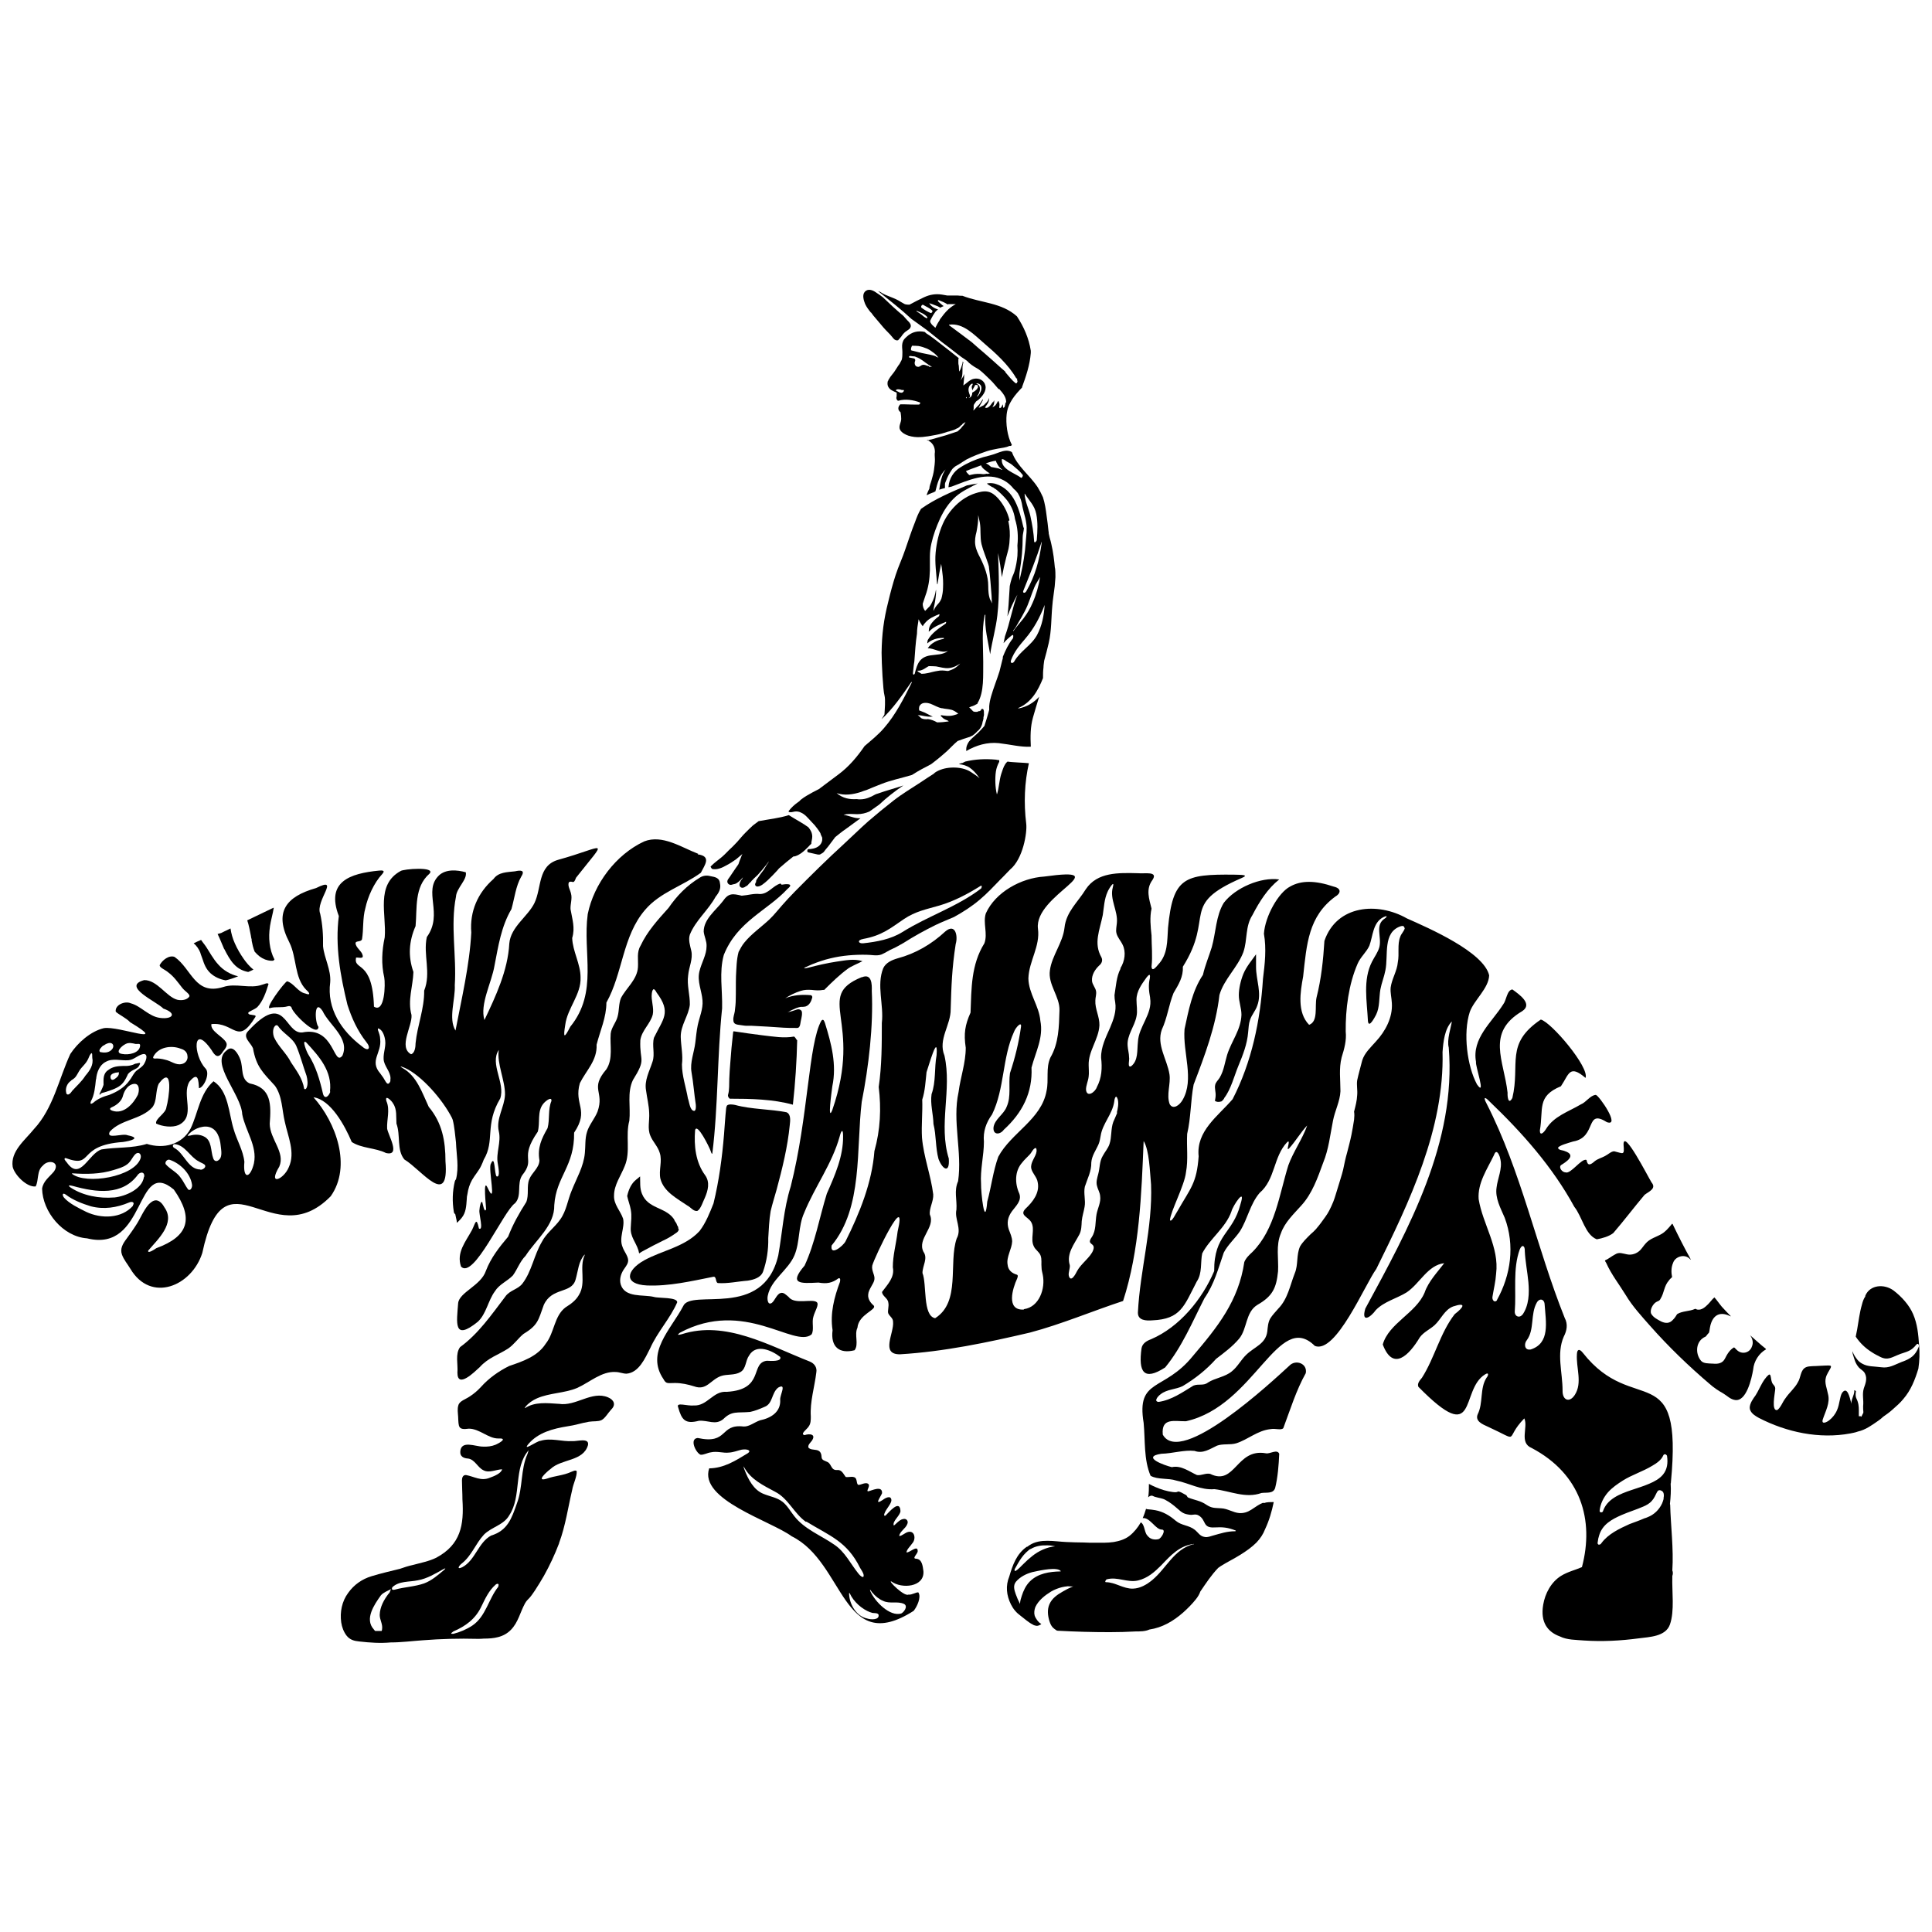 <?xml version="1.0" encoding="UTF-8"?> <svg xmlns="http://www.w3.org/2000/svg" id="Layer_1" version="1.1" viewBox="0 0 80.8 80.8"><g><g><path d="M73.84,56.4c-.22-.17-.44-.38-.65-.56.1.13.15.31.08.47-.09.28-.43.35-.63.15-.04-.03-.08-.09-.12-.11-.18.1-.29.29-.38.47-.1.2-.29.23-.5.21-.19-.01-.4,0-.5-.12-.26-.31-.22-.84.19-1.01.03-.02.09-.12.14-.16.02-.05.03-.14.04-.2.08-.49.37-.73.84-.5.03.01.04.02.03,0-.13-.13-.25-.26-.37-.39-.11-.13-.2-.27-.31-.39-.1.08-.17.19-.26.28-.12.12-.27.26-.45.23-.04,0-.06-.04-.1-.03-.23.11-.53.08-.75.22-.05.08-.09.15-.16.22-.15.18-.32.17-.5.09-.17-.09-.33-.17-.42-.32-.08-.14.06-.43.23-.51.07-.03.13-.05.16-.13.15-.24.14-.52.34-.75.03-.05.1-.11.14-.15-.04-.19-.04-.41.04-.59.08-.26.46-.39.68-.19.02.02.07.07.06.04-.26-.47-.5-.94-.73-1.42-.01-.02-.03-.07-.04-.07-.02,0-.04.04-.06.06-.11.13-.23.27-.38.36-.23.14-.5.19-.69.42-.08.09-.14.19-.22.27-.14.14-.35.21-.54.17-.18-.03-.33-.11-.5,0-.14.07-.28.19-.42.25-.03.01.04.09.05.12.21.47.54.89.81,1.33.28.47.66.88,1.02,1.29.77.87,1.61,1.68,2.49,2.43.17.15.36.28.56.39.17.1.3.25.5.28.48.08.7-.91.76-1.27.03-.35.24-.68.54-.85h0Z"></path><path d="M8.38,39.86c.03.08.06.17.09.25.07.22.15.42.33.59.19.17.41.26.64.3.18-.04.35-.1.52-.17-.31-.07-.61-.24-.83-.49-.11-.12-.2-.25-.29-.39-.06-.1-.12-.19-.18-.29-.07-.12-.17-.23-.25-.35-.1.04-.21.09-.31.14.12.1.22.24.29.42Z"></path><path d="M29.2,35.7h-.02c-.68-.26-1.48-.81-2.24-.51-1.18.55-2.1,1.77-2.36,3.04-.22,1.63.45,3.26-.73,4.71-.26.51-.3.47-.21-.08.09-.7.67-1.27.64-1.98,0-.57-.33-1.09-.35-1.65.13-.43,0-.79-.07-1.21-.01-.22.08-.44.02-.65-.03-.15-.15-.32-.09-.47.15-.1.19.13.3-.19,1.36-1.73,1.27-1.31-.75-.75-.86.25-.68,1.17-.99,1.81-.28.57-.99.99-1.05,1.69-.06,1.13-.57,2.21-1.04,3.2-.2-.66.3-1.56.42-2.27.16-.82.28-1.64.71-2.37.13-.46.18-.96.41-1.36.18-.28-.04-.27-.26-.22-.34.04-.69.03-.9.32-.66.58-1,1.36-.93,2.24-.07,1.36-.41,2.79-.66,4.1-.31-.5,0-1.31-.03-1.9.08-1.23-.19-2.49.05-3.7.02-.36.48-.71.41-1.02-.36-.1-.83-.14-1.12.13-.69.66.2,1.6-.51,2.58-.16.74.19,1.49-.11,2.24.01.76-.29,1.47-.36,2.2,0,.15-.03.42-.19.46-.54-.3.06-1.18.02-1.64-.17-.62.06-1.19.08-1.8-.23-.66-.19-1.28.09-1.92.07-.75-.06-1.63.58-2.19.29-.31-1.1-.2-1.21-.11-1.05.58-.58,1.82-.66,2.77-.12.56-.15,1.12-.02,1.68.05.26.03,1.51-.43,1.22-.06-1.99-.86-1.48-.75-2.05.1-.02.34.08.27-.12-.04-.16-.28-.3-.29-.48,0-.12.23-.04.27-.17.07-.42.02-.88.14-1.3.1-.47.36-1.06.71-1.43.14-.16-.02-.15-.14-.14-1.22.12-2.23.46-1.68,1.9-.16,1.25.06,2.48.36,3.71.18.56.42,1.09.79,1.56.21.25.09.42-.17.19-.87-.65-1.49-1.59-1.34-2.69.04-.53-.25-1-.3-1.51.01-.46-.02-.91-.12-1.36-.21-.54.87-1.59-.17-1.07-1.27.36-1.77,1.01-1.12,2.27.32.64.2,1.48.71,1.99.15.13.19.24-.04.15-.31-.06-.48-.43-.76-.51-.09,0-1.04,1.27-.68,1.11.21-.05.48,0,.68-.06.07-.02.13-.03.18.04.03.23,1.09,1.28,1.13.82-.16-.19-.19-1.21.17-.67.28.6,1.15,1.14.83,1.87-.38.48-.33-1.25-1.68-.97-.76.06-.68-1.78-2.27-.05-.24.25.12.48.21.71.14.78.41,1.01.92,1.57.31.44.29,1,.41,1.5.13.62.45,1.29.17,1.9-.21.52-.9.81-.4-.02.26-.6-.39-1.14-.4-1.79.06-.8.08-1.51-.84-1.69-.39-.18-.26-.66-.39-1-.08-.22-.31-.64-.57-.38-.72.53.61,1.83.65,2.67.13.69.64,1.33.49,2.05-.15.63-.47.7-.4-.06-.05-.48-.32-.91-.45-1.37-.21-.68-.21-1.59-.84-2-.58.51-.64,1.32-.96,1.98-.36.68-1.14.86-1.83.64-.61.19-1.27.13-1.89.23-.55.16-.89,1.36-1.46.54-.05-.06-.15-.16-.05-.18,1.22.45.43-.53,2.4-.67.29-.04.8-.16.2-.28-.21-.1-.92.19-.75-.15.46-.52,1.31-.5,1.78-1.02.21-.27.12-.68.27-.99.64-.85.42.65.32.98-.02.27-.48.48-.43.69.25.12.67.18.94.06.74-.36.11-1.24.45-1.81.37-.45.38-.06.4.27.19-.01.49-.61.27-.83-.51-.54-.55-1.93.26-.76.14.24.28.38.48.05.11-.13.19-.25.13-.37-.14-.26-.67-.47-.62-.77.97-.1,1.09.93,1.84-.3.04-.07-.05-.07-.11-.08-.06-.02-.17,0-.19-.08,0-.07.24-.13.38-.25.24-.25.37-.64.47-.97-.05-.07-.19.02-.26.03-.52.19-1.11-.08-1.64.1-1.18.36-1.31-.76-2.03-1.26-.23-.09-.52.14-.62.34-.02.11.21.18.36.31.23.17.39.4.57.63.12.16.34.27.31.37-.09.16-.35.18-.51.14-.45-.12-.84-.83-1.38-.82-.97.26.53.9.8,1.19.6.21.37.46-.14.39-.47-.06-.8-.5-1.22-.61-.24-.11-.67.06-.63.35.12.12.45.27.6.44,1.71,1.03-.48.14-1.1.25-.55.13-1.09.61-1.4,1.08-.48,1.04-.71,2.27-1.52,3.14-.37.46-.99.93-.89,1.58.08.34.59.86.96.82.14-.26.04-.66.3-.87.23-.28.74-.16.47.24-.19.23-.45.4-.5.72.02.97.87,2.01,1.88,2.08,2.51.62,2-3.41,3.63-2.04.84,1.2.63,1.95-.73,2.45-.13.09-.38.24-.34.1.39-.46,1.15-1.14.68-1.8-.07-.13-.19-.29-.35-.3-.13,0-.23.09-.31.17-.23.26-.35.6-.54.88-.12.19-.26.38-.39.56-.15.2-.28.41-.19.66.08.22.23.39.35.59.86,1.45,2.57.73,3.01-.66.95-4.45,2.92.13,5.37-2.37.89-1.26.22-3.09-.72-4.14.72.1,1.31,1.18,1.6,1.87.41.27.99.24,1.43.46.64.15.09-.75.05-1.02-.02-.38.13-.78-.03-1.15-.08-.3.22-.02.28.1.17.25.12.56.14.84.18.49,0,1.1.33,1.5.73.44,1.88,2.06,1.72.08,0-.86-.14-1.61-.7-2.28-.28-.6-.5-1.29-1.09-1.62-.21-.13.02-.04.11,0,.67.31,1.55,1.29,1.96,2.1,0,.02.01.04.02.05.08.31.1.64.14.96,0,0,0,0,0,.01.02.51.13,1.02,0,1.53-.02.02-.04.05-.05.09-.1.42-.11.85-.04,1.27,0,.04.03.08.06.1.02.09.04.18.06.28,0,.03,0,.05.01.08.07-.07.14-.13.2-.21.18-.22.19-.5.21-.77,0-.08.01-.15.03-.23.03-.21.09-.4.19-.58,0,0,0,0,0,0,.12-.21.29-.39.39-.61.04-.08.07-.16.1-.24.48-.8.03-1.45.69-2.56.22-.65-.45-1.45-.06-2.03-.09.56.27,1.29.26,1.87-.02.52-.38,1-.26,1.53.11.46-.13.91-.04,1.36.02.13.11.58-.05.53-.1-.09-.06-.95-.24-.53-.13.19.27,1.88-.14,1-.2-.43-.06.79-.06.9-.07.2-.14-.23-.16-.29-.05-.08-.11.16-.12.33-.03.15.19.88-.02.77-.11-.52-.15-.22-.29.06-.27.5-.66.94-.46,1.53.53.56,1.78-2.33,2.26-2.65.3-.32.06-.81.3-1.17.58-.72-.15-.66.65-1.82.11-.39-.04-.85.24-1.18.12-.14.36-.3.33-.1-.15.35-.06.75-.16,1.13-.25.44-.43.81-.34,1.35-.01.32-.32.51-.43.8-.11.28,0,.63-.12.94-.3.47-.56.93-.76,1.45-.37.44-.72.88-.93,1.43-.21.62-1.11.89-1.16,1.35-.06.81-.21,1.61.82.78.36-.33.43-.89.72-1.28.18-.29.52-.42.75-.66.19-.26.29-.58.53-.82.43-.67,1.22-1.27,1.2-2.12.08-1.2.85-1.62.83-3.03.65-.97-.02-1.16.24-2.07.27-.54.73-.95.7-1.61.15-.59.41-1.14.41-1.76.69-1.23.67-2.78,1.62-3.88.62-.73,1.58-1,2.33-1.55.16-.32.46-.69-.13-.77ZM6.4,44.22c.19-.43.76-.52,1.16-.36.15.04.27.14.28.3.03.16-.08.31-.24.34-.25.06-.44-.13-.69-.18-.14-.04-.3-.06-.44-.05-.02,0-.06,0-.06-.03h0ZM5.77,45.76v.02c-.2.4-.61.84-1.08.67-.09-.03-.13-.09-.02-.14.23-.1.43-.27.48-.51.06-.21.22-.45.46-.47.23-.02.22.29.16.44ZM5.25,43.66h.01c.12-.07.28-.03.41,0,.08.01.2-.04.19.07-.02.32-.49.4-.74.35-.35-.04-.03-.34.12-.41ZM4.32,43.73h.01s.09-.07.16-.09c.23-.09.33.12.17.27-.13.13-.31.12-.47.09-.1-.08.07-.22.13-.28ZM4.02,45.14c.02-.28.14-.6.4-.73.29-.17.64-.04.96-.07.24-.02.42-.25.65-.26.18.03.06.31,0,.41-.09.16-.29.23-.39.36-.08.1-.14.23-.22.33-.21.3-.52.48-.85.61-.25.07-.48.16-.67.33-.03.02-.09.06-.11.03-.01-.02,0-.06.01-.09.15-.26.18-.61.21-.9v-.02ZM2.97,45.19c.06-.04.13-.08.18-.14.06-.07.1-.16.15-.24.12-.21.28-.29.39-.53.03-.07.06-.15.1-.2.09-.12.06.11.07.17.06.29-.11.53-.29.74-.15.24-.37.43-.55.63-.05.08-.18.24-.25.1v-.02c-.05-.18.04-.4.2-.5ZM3.02,49.07c.58.04,1.17.04,1.74-.14.19-.06.39-.11.55-.23.16-.11.22-.3.35-.43.14-.13.27,0,.22.17-.25.78-2.29,1.12-2.87.65h0ZM5.56,50.41v.02c-.48.54-1.33.55-1.96.25-.3-.15-.7-.34-.92-.59-.09-.11-.07-.23.07-.13.3.23.69.38,1.05.49.54.14,1.08.06,1.6-.16.11-.05.25-.02.16.12ZM6.02,49.22c-.07.51-.77.81-1.23.86h-.02c-.61.05-1.29-.07-1.81-.41-.17-.12-.03-.1.09-.07.97.27,2.08.42,2.73-.49.14-.13.28-.07.25.11ZM7.88,49.75h-.01c-.12-.16-.2-.35-.31-.49-.16-.24-.45-.36-.63-.57-.05-.1.08-.23.18-.18.43.15.85.56.92,1.03.02.08-.04.26-.14.22ZM8.38,48.91c-.52,0-.67-.68-1.09-.9-.08-.04-.08-.14,0-.16h.02c.43.04.64.54,1,.72.07.05.18.08.25.14.09.1-.08.22-.18.21ZM9.09,48.55c-.08.03-.15-.03-.17-.1-.12-.31-.04-.77-.41-.93-.17-.08-.37-.08-.55-.03-.06.01-.11.02-.11,0h0c.17-.24.58-.43.88-.36.35.08.47.46.5.78.02.21.1.53-.14.64ZM12.82,45.5c-.03.06-.07.07-.1.03h0c-.07-.43-.32-.75-.55-1.1-.19-.38-.52-.65-.7-1.03-.07-.15-.08-.44.07-.52.03-.01.06,0,.09.03.2.31.6.48.76.83.17.4.28.84.43,1.25.04.16.07.36,0,.51ZM13.81,45.65v.02c-.07.2-.25.33-.31.04-.13-.56-.29-1.11-.6-1.6-.05-.06-.3-.66-.1-.52.55.59,1.1,1.21,1,2.06ZM16.33,45.19v.02c-.12.27-.21-.01-.3-.14-.04-.06-.09-.12-.13-.18-.46-.53.07-.85,0-1.43,0-.13-.05-.26-.09-.37-.01-.04-.01-.07,0-.08.19.04.28.33.3.51.04.28-.12.6-.05.88.07.27.33.5.26.8Z"></path><path d="M28.37,51.4s0-.07-.02-.11c0-.01-.02-.02-.03-.04,0-.01,0-.02-.01-.03,0,0-.02-.07-.05-.1-.02-.03-.06-.08-.05-.09-.02-.03-.03-.05-.05-.08-.36-.47-1.06-.4-1.31-1.02-.1-.24-.07-.48-.08-.73-.05.04-.11.09-.17.14-.2.16-.31.41-.37.68.04.19.12.39.15.57.05.28.01.47,0,.74-.03.39.21.61.32.96.01.04.02.08.03.13.07-.05.14-.09.2-.12.25-.14.51-.27.77-.4.22-.1.42-.22.61-.36.03-.02.06-.06.07-.09,0,0,.02-.03.01-.04Z"></path><path d="M10.52,39.32c.03.16.07.33.13.48.07.08.14.15.22.21.14.1.29.16.46.17.03,0,.06,0,.09,0,.02-.01.04-.03.06-.05-.22-.42-.26-.92-.19-1.38,0,0,0,0,0-.01.04-.26.12-.52.16-.78-.03.01-.06.03-.09.04-.34.16-.68.33-1.02.49.07.2.11.44.15.63.01.07.02.13.04.19Z"></path><path d="M9.38,39.69c.25.49.47.86,1,.96.07-.03.15-.06.22-.1-.17-.13-.32-.32-.41-.45-.14-.2-.27-.42-.37-.65-.09-.2-.15-.41-.18-.62-.08.04-.16.08-.25.12-.05.02-.09.05-.14.07-.05.01-.09.03-.14.04,0,0,0,0-.01,0,.11.22.2.47.27.62,0,0,0,0,0,0Z"></path><path d="M51.2,45.92c.28-.36.42-.93.59-1.34.19-.46.37-.91.41-1.41.02-.18.02-.35.08-.52.07-.21.23-.38.3-.59.2-.53-.05-1.07-.05-1.62,0-.18,0-.36,0-.53-.19.27-.4.51-.53.82-.11.27-.19.61-.19.89,0,.28.11.54.11.82-.02.63-.42,1.1-.6,1.68-.1.33-.13.64-.31.95-.06.1-.17.19-.19.31-.03.13.03.3.02.44,0,.08-.02.15-.03.22.07.05.16.06.28.02h0s.05-.05.07-.07c0,0,.04-.06.04-.06Z"></path><path d="M5.84,44.45s-.09.02-.14.03c-.05,0-.09.03-.14.05-.09.03-.19.05-.28.05-.2,0-.42,0-.6.08-.05.02-.1.05-.15.09-.09.05-.15.14-.18.25-.03.12-.02.25-.02.37-.04.13-.1.24-.16.36,0,.01-.02.03,0,.05,0,0,0,0,.01,0,0,0,.01,0,.02-.02.04-.06.12-.06.18-.08.08-.03.16-.05.24-.08.12-.04.24-.09.35-.16.19-.12.28-.3.37-.49,0-.02.02-.04.03-.05.02-.02.04-.04.06-.06.09-.07.19-.11.28-.16.08-.04.12-.12.15-.2,0-.01,0-.02-.02-.02ZM4.96,44.94s-.01.05-.04.08c-.04.04-.08.08-.13.11-.06.04-.13.05-.16-.03-.05-.15.08-.21.21-.24.04,0,.09-.01.13-.02,0,.04,0,.07,0,.1Z"></path><path d="M52.82,62.85c-.16.06-.29.16-.49.29-.16.1-.31.15-.5.14-.26-.02-.49-.19-.76-.2-.28-.02-.39,0-.62-.15-.24-.17-.49-.19-.76-.3-.04-.02-.05-.08-.08-.1-.5-.28-.22-.08-.56-.13-.25-.03-.5-.11-.73-.21-.09-.04-.18-.08-.27-.13,0,.19,0,.37-.03.56.06-.06.14-.09.21-.05.03.02.07.03.11.04.13.04.28.05.4.12.19.1.34.22.5.36.19.17.27.23.52.26.14.02.23-.05.37.03.33.19.15.53.66.5.35-.02.56,0,.89.13.01,0,0,.03-.02.03-.35,0-.6.09-.93.18-.11.03-.22.08-.34.06-.21-.03-.27-.18-.42-.3-.25-.2-.55-.17-.8-.38-.27-.23-.53-.38-.85-.44-.1-.02-.21-.03-.33-.04-.02,0-.04-.01-.06-.02-.04.13-.08.26-.14.39.16-.02.29.11.43.24.12.12.24.24.37.24.2,0-.03.38-.14.4-.17.04-.33,0-.43-.11-.04-.04-.08-.09-.1-.15-.05-.1-.08-.39-.21-.44-.12.21-.28.41-.47.56s-.43.22-.66.26c-.27.04-.54.03-.8.03-.15,0-.3,0-.45-.01-.24,0-.48-.01-.73-.02-.5-.02-1.09-.16-1.54.13-.03.02-.07.05-.1.07,0,0-.01,0-.02,0-.43.3-.59.77-.73,1.24-.16.39-.12.79.07,1.17.1.2.23.35.41.48.16.12.32.27.5.36.04.03.09.04.13.05.09.02.15-.02.22-.06.01,0,0-.02,0-.02-.11-.05-.24-.24-.27-.35-.03-.11-.01-.24.03-.35.13-.28.4-.49.66-.65.14-.08.29-.14.45-.18.08-.02.16-.03.25-.04.07,0,.18.02.25,0-.03,0-.05.02-.08.03-.13.05-.26.12-.38.19-.23.13-.45.28-.56.53-.1.23-.07.48,0,.71.04.12.08.22.18.3.02.02.05.04.08.06.02.02.05.04.09.04.72.04,1.44.06,2.17.06.36,0,.72-.01,1.09-.03.17,0,.4,0,.57-.08.54-.08,1-.35,1.41-.71.19-.17.37-.35.53-.55.08-.1.15-.21.19-.33.24-.35.46-.69.75-.99.03-.02.07-.05.1-.07.27-.17.56-.31.83-.48.24-.15.47-.31.67-.51.16-.17.28-.35.36-.56.17-.36.28-.74.36-1.13-.17,0-.3,0-.4.04ZM42.44,65.62c.09-.16.18-.33.29-.48.05-.07.11-.14.17-.2.03-.03.07-.06.1-.09.02-.02.08-.07.11-.07.22-.13.46-.16.71-.15.11,0,.21.02.31.04-.35.03-.7.2-.95.4-.13.1-.25.21-.37.33-.11.1-.21.23-.34.3,0,0-.02,0-.02,0-.01,0-.02-.02-.02-.03,0-.01,0-.03.01-.04ZM44.35,65.72s0,0,0,0c-.46.01-.94.08-1.28.42-.17.17-.27.39-.34.61-.03.09-.07.21-.07.33-.07-.13-.13-.27-.18-.41-.06-.17-.12-.36.01-.52.17-.2.42-.33.68-.4.19-.04.85-.2,1.11-.1.03.01.06.03.08.05,0,0,0,.01,0,.02ZM49.91,64.58c-.82.22-1.12,1-1.72,1.5-.23.19-.5.35-.81.36-.4.01-.74-.27-1.13-.27-.06,0,0-.11.04-.12.45-.12.85.15,1.3.05.41-.1.69-.35.98-.64.39-.41.76-.82,1.36-.89.01,0,0,.02,0,.02Z"></path><path d="M44.62,36.6s-.04.04-.06.06h.13l-.06-.06Z"></path><path d="M69.84,62.9c.03-.29.05-.57.03-.86,0,0,0,0,.01-.01,0,0,0-.02,0-.03.51-5.33-1.55-2.71-3.68-5.42-.15-.19-.24-.15-.25.05-.04.58.24,1.2-.09,1.71-.23.35-.52.21-.51-.18,0-.77-.26-1.55.05-2.26.13-.25.18-.52.04-.78-1.18-2.95-1.81-6.11-3.27-8.97-.13-.24-.1-.32.12-.09,1.37,1.31,2.64,2.74,3.55,4.41.33.41.45,1.17.94,1.36.23-.04.51-.12.69-.26.45-.52.87-1.08,1.31-1.6.18-.14.51-.26.29-.52-.15-.24-1.18-2.27-1.17-1.58.04.47,0,.37-.39.28-.13,0-.25.13-.39.2-.15.08-.29.11-.42.21-.17.15-.3.23-.35-.05-.21-.08-.66.61-.88.52-.13,0-.29-.19-.19-.3.21-.13.68-.42.16-.59-.08-.04-.25-.03-.28-.13.01-.1.47-.22.63-.27,1.01-.17.49-1.39,1.41-.81.59.21-.32-1.11-.46-1.14-.24.02-.4.31-.63.4-.52.31-1.13.49-1.46,1.04-.08.13-.25.3-.25.05.16-.9-.14-1.43.88-1.85.34-.5.35-.93,1.03-.35.17-.44-1.43-2.33-1.87-2.44-1.51,1.02-.85,1.85-1.19,3.28-.17.31-.21-.06-.2-.22-.15-1.36-.91-2.51.61-3.41.46-.3-.12-.7-.41-.91-.23.03-.25.46-.38.62-.48.76-1.32,1.42-1.14,2.41-.04.15.44,1.51.04.94-.41-.76-.59-2.14-.3-3.03.18-.5.79-.98.81-1.53-.23-.98-2.54-1.98-3.44-2.38-1.23-.7-2.94-.56-3.45.94-.05.8-.13,1.58-.33,2.37-.08.37.08,1-.31,1.14-.51-.52-.37-1.37-.25-2.02.15-1.37.22-2.51,1.34-3.34.22-.12.29-.34-.06-.42-.77-.26-1.36-.27-1.83,0-.48.25-1.04,1.23-1.09,1.97.11.63.04,1.25-.04,1.89-.11,1.74-.47,3.48-1.27,5.03-.61.71-1.53,1.33-1.42,2.39-.08,1.13-.34,1.33-.88,2.28-.06.08-.25.5-.32.39.02-.36.61-1.45.67-2,.1-.53.02-1.08.05-1.61.16-.68.14-1.38.27-2.06.47-1.23.93-2.44,1.08-3.75.19-.66.76-1.15,1-1.79.18-.53.07-1.07.38-1.55.3-.58.64-1.11,1.12-1.49-.77-.11-1.84.35-2.32.98-.33.54-.33,1.25-.5,1.85-.12.39-.28.76-.37,1.16-.45.67-.6,1.48-.77,2.27-.08.99.42,2.1-.08,2.96-.13.23-.4.42-.54.18-.15-.4.05-.84-.01-1.25-.1-.63-.55-1.23-.32-1.87.23-.49.29-1.03.49-1.53.22-.37.41-.68.39-1.1,1.34-2.13-.15-2.58,2.46-3.71.33-.14,0-.13-.33-.14-2.06-.02-2.55.11-2.75,2.22-.04.56,0,1.11-.42,1.55-.06.07-.26.33-.27.07.05-.44,0-.88,0-1.3-.04-.37-.08-.76,0-1.12-.1-.41-.25-.81.04-1.2.25-.38-.34-.25-.6-.28-.83-.02-1.71-.05-2.19.67-.33.54-.82.94-.89,1.61-.07.63-.53,1.17-.61,1.78-.09.6.42,1.1.4,1.68-.02.68-.03,1.37-.38,1.97-.2.44-.06.93-.16,1.39-.21,1.2-1.48,1.75-2.02,2.76-.22.61-.29,1.26-.46,1.87-.1,1.19-.27-.41-.26-.74-.04-.59.12-1.18.12-1.76-.04-.42.09-.8.34-1.14.53-1.08.42-2.37.92-3.46.06-.17.33-.47.29-.2-.09.65-.25,1.3-.46,1.93-.07.48.06.97-.14,1.41-.12.32-.51.52-.55.87-.02.33.29.29.43.09.78-.71,1.21-1.56,1.16-2.6.17-.65.51-1.26.37-1.96-.05-.62-.49-1.14-.5-1.77.02-.72.5-1.34.4-2.08-.18-1.41,3.38-2.61.26-2.18-.96.06-2.04.65-2.44,1.54-.13.4.09.84-.06,1.25-.56.9-.54,1.89-.58,2.9-.23.52-.29.87-.2,1.47,0,.63-.22,1.23-.3,1.85-.27,1.23.16,2.5-.02,3.73-.18.41-.04.76-.07,1.19-.09.4.24.79.01,1.21-.35,1.03.18,2.65-.9,3.33-.53-.1-.34-1.42-.53-1.89,0-.31.24-.61.04-.89-.27-.55.51-1.01.27-1.55-.04-.26.16-.56.14-.85-.1-.8-.4-1.56-.47-2.37-.03-.53.03-1.06.01-1.59.12-.36.14-.79.18-1.15.08-.22.49-1.69.42-.71-.1.54-.02,1.1-.21,1.63-.06.41.07.83.08,1.25.12.48.08.98.21,1.46.16.43.48.64.43-.02-.44-1.42.14-2.87-.18-4.3-.28-.69.27-1.27.26-1.95.03-.97.05-1.69.21-2.72.1-.33-.01-.89-.44-.52-.57.53-1.24.92-1.99,1.12-.24.07-.49.18-.6.41-.29.71.03,1.54-.06,2.29,0,.89,0,1.79-.13,2.68.11.9.07,1.79-.18,2.68-.1,1.32-.62,2.6-1.21,3.78-.11.2-.65.63-.58.17,1.32-1.59,1.02-4.03,1.26-6.01.29-1.47.49-3.17.42-4.64.01-.27,0-.74-.41-.57h-.02c-1.99.82.08,1.8-1.22,5.55-.21.54-.03-.77,0-.99.19-.91-.04-1.78-.31-2.65-.04-.1-.07-.18-.15-.09-.54.96-.54,4.01-1.28,6.93-.3.95-.35,1.93-.52,2.88-.63,2.72-3.66,1.36-3.98,2.13-.51.97-1.58,1.94-.82,3.05.11.21.18.16.48.16.28,0,.54.06.8.14.52.19.68-.27,1.12-.43.26-.09.57-.02.82-.17.24-.14.2-.47.36-.69.3-.52.97-.2,1.3.06.08.2-.39.17-.56.16-.71.09-.08,1.21-1.68,1.3-.56-.05-.81.6-1.37.57-.28.03-.75-.15-.66.07.15.53.29.72.87.57.39-.03.69.2,1.02-.07.36-.36.59-.25,1.12-.3.2-.04.42-.13.6-.21.36-.13.29-.59.58-.81.37-.2.06.32.08.51.03.52-.4.77-.84.86-.24.08-.45.27-.69.26-1.02-.12-.62.76-1.92.48-.36.03-.08.62.12.7.14.01.28-.08.43-.1.27-.06.51.04.76.01.18-.01.35-.08.52-.12.21-.04.45.02.26.15-.51.31-.99.62-1.61.63-.44,1.31,2.59,2.2,3.45,2.84,2.23,1.1,2.11,5.03,5.1,3.12.14-.17.33-.57.2-.77-.07-.03-.27.11-.42.09-.18.09-.88-.61-.71-.55.43.32,1.39.24,1.34-.43-.03-.23-.06-.49-.29-.52-.23,0,.07-.21.05-.33,0-.27-.37.11-.47.06.02-.13.16-.25.24-.37.17-.18.11-.55-.17-.48-.13.03-.26.17-.37.17,0-.17.27-.32.33-.49.07-.13-.03-.26-.17-.22-.16.02-.34.26-.39.27-.07-.18.26-.4.28-.6-.02-.53-.5.07-.62.18-.06.04-.08-.02-.05-.08.06-.19.3-.41.29-.57-.02-.21-.26-.08-.36,0-.38.25-.1-.11-.03-.28.02-.35-.45-.1-.58-.08-.1,0,.08-.2.02-.29-.1-.13-.35.04-.43.02-.07-.02-.06-.17-.09-.23-.06-.18-.32-.07-.44-.1-.09-.11-.16-.31-.35-.29-.27.02-.23-.23-.4-.33-.11-.06-.26-.07-.26-.22-.02-.43-.4-.21-.55-.39-.03-.11.08-.2.14-.28.2-.29-.1-.31-.3-.24-.21-.04.11-.25.17-.36.09-.12.09-.27.09-.42-.04-.62.16-1.24.23-1.84.04-.21-.08-.38-.28-.46-1.71-.67-3.51-1.73-5.35-1.14-.15.04-.21.04-.08-.06,2.7-1.45,4.79.66,5.51.07.12-.19,0-.52.08-.75.06-.23.25-.5.14-.6-.19-.16-.93.12-1.18-.22-.1-.08-.21-.21-.34-.16-.15.04-.24.32-.36.41-.18.12-.2-.18-.17-.3.13-.67.86-1.07,1.12-1.7.23-.56.15-1.21.4-1.76.44-1.09,1.17-2.05,1.49-3.21.06-.24.14-.34.14,0,.01.84-.34,1.63-.68,2.4-.31,1-.49,2.06-.93,3.01-.67.78-.19.75.58.71.35.06.57.02.84-.18.09-.02.07.08.06.15-.24.64-.42,1.32-.31,2.02-.09.71.29,1,.92.84.19-.25-.02-.65.12-.94.05-.57.83-.75.68-.93-.13-.11-.25-.27-.23-.46.01-.22.24-.45.26-.63.03-.18-.13-.36-.09-.58.09-.35,1.49-3.26,1.06-1.42-.06.51-.2.99-.2,1.49.09.42-.23.73-.45,1.03,0,.17.24.26.26.44.04.16-.04.36,0,.46.06.13.2.19.2.35.05.47-.54,1.37.29,1.36,1.83-.11,3.65-.49,5.44-.91,1.32-.35,2.61-.9,3.89-1.32.69-2.12.77-4.48.86-6.69.24.39.26,1.29.31,1.82.07,1.8-.46,3.56-.55,5.35-.01.34.35.35.6.33,1.2-.05,1.33-.6,1.86-1.62.24-.35.15-.82.23-1.18.32-.62.98-1.07,1.22-1.75.06-.25.62-1.07.38-.31-.32,1.25-1.11,1.25-1.1,2.8-.5,1.18-1.45,2.34-2.64,2.85-.19.07-.37.18-.4.39-.13.96.08,1.38.99.79.7-.85,1.14-1.91,1.64-2.89.42-.61.57-1.22.81-1.91.16-.32.48-.6.68-.9.32-.51.42-1.13.82-1.6.66-.56.57-1.51,1.15-2.12.19-.17-.09.45.09.25.25-.27.49-.68.75-.95-.19.55-.59,1.11-.79,1.67-.38,1.23-.56,2.68-1.5,3.62-.13.12-.27.25-.34.42-.24,1.63-1.12,2.72-2.15,3.93-1.22,1.51-2.37.91-2.06,2.8.07.74,0,1.53.29,2.21.29.17.75.09,1.07.2.55.11,1.03.41,1.6.36.68.08,1.3.4,1.97.16.22-.03.49.04.57-.21.11-.44.15-.96.17-1.43-.09-.21-.39.02-.56-.02-1.24-.22-1.28,1.38-2.33.86-.19-.04-.37.08-.55.05-.3-.13-.66-.42-1.05-.33-.3-.07-1.31-.43-.44-.56.46-.01.96-.17,1.39-.12.35.13.64-.08.94-.22.25-.09.55-.02.81-.1.49-.16.88-.53,1.42-.59.23-.04.44.06.54-.04.29-.77.54-1.59.94-2.3.08-.41-.43-.59-.69-.31-.72.66-4.54,4.23-5.29,2.88-.07-.73.5-.55.97-.56,2.88-.64,3.86-4.67,5.39-3.15.88.35,2.1-2.58,2.57-3.22,1.39-2.81,2.85-5.86,2.77-9.07.03-.43.09-.98.39-1.28-.03.22-.22.78-.13,1.09.32,3.97-1.67,7.56-3.49,10.92-.18.62.22.37.44.06.35-.36.87-.48,1.29-.74.55-.37.88-1.14,1.57-1.22-.27.36-.66.76-.82,1.23-.36.86-1.5,1.28-1.75,2.17.43,1.14,1.1.45,1.55-.3.16-.22.42-.33.62-.51.27-.25.41-.64.77-.78.57-.19.45.03.07.32-.61.78-.84,1.83-1.37,2.66-.09.11-.21.24-.15.38,2.54,2.58,1.72.13,2.79-.52.17-.11.14.05.06.14-.29.45-.13,1.05-.37,1.53-.12.29.21.42.43.52,1.42.65.64.55,1.52-.35.17.37-.23,1.02.31,1.24,2.06,1.09,2.62,3.01,2.1,4.98-.27.12-.59.19-.88.37-.41.26-.66.73-.74,1.2-.13.75.2,1.15.7,1.33.3.15.67.14,1.02.17.76.05,1.52.01,2.27-.09.45-.06,1.13-.07,1.31-.58.2-.57.08-1.38.1-1.99,0-.01,0-.03,0-.04.03-.08.03-.16,0-.23.06-.9-.07-1.9-.09-2.75ZM36.47,66.6h.01c.12.15.28.28.45.35.28.14.6,0,.88.13.18.1-.01.35-.12.4-.48.14-1.1-.5-1.29-.93,0,0-.01-.03-.01-.04-.03-.09.07.07.08.08ZM36.4,67.43h.02c.08.06.26,0,.32.09.06.24-.32.22-.47.17-.45-.09-.74-.58-.76-1.03,0-.04,0-.06.03-.02.16.35.51.66.86.79ZM33.71,63.64h.02c.98.6,1.69.82,2.24,1.93.05.09.13.19.15.3,0,.04,0,.07-.02.08-.04.02-.13-.05-.2-.14-.33-.41-.56-.91-1.01-1.21-.56-.39-1.24-.64-1.67-1.19-.16-.2-.29-.44-.49-.6-.23-.18-.52-.22-.79-.33-.42-.16-.65-.61-.81-1.03-.02-.06-.04-.11-.04-.12,0,0,.01,0,.04.05.28.5.79.74,1.29,1.01.55.28.79.91,1.29,1.26ZM42.81,54.77h-.02c-.71.02-.45-.87-.25-1.3.02-.06.05-.13-.01-.16-.21-.06-.37-.19-.39-.42-.06-.32.18-.66.19-.97,0-.17-.08-.34-.14-.5-.09-.27-.05-.51.13-.76.16-.22.42-.44.31-.74-.19-.42-.2-.94.12-1.3.09-.12.21-.22.31-.33.09-.09.14-.25.25-.28.03,0,.05.07.04.15-.03.23-.27.45-.22.71.05.21.24.36.27.58.09.44-.21.82-.51,1.1-.26.27.09.33.23.55.19.31-.05.71.12,1.03.06.14.22.22.28.38.06.16.02.34.04.51,0,.1.03.19.05.29.12.58-.15,1.35-.78,1.44ZM46.72,46.53v.02c-.05.13-.11.25-.16.37-.11.3-.06.64-.16.93-.06.18-.19.32-.28.49-.14.23-.12.51-.19.76-.04.16-.1.33-.05.5.03.14.12.27.13.42.04.26-.1.5-.15.76-.06.33-.01.67-.2.96-.25.35.18.21.06.54-.1.29-.51.57-.67.87-.06.12-.26.51-.35.21-.03-.14.06-.31.04-.45-.15-.48.19-.88.4-1.28.09-.17.09-.37.1-.56.02-.21.09-.41.12-.6.05-.27-.05-.56.01-.84.11-.34.28-.65.27-1.01.02-.29.2-.52.31-.78.04-.1.06-.22.08-.33.08-.53.49-.9.57-1.44.01-.14.08-.33.15-.08.04.18,0,.37-.04.53ZM46.86,40.5v.02c-.17.32-.19.74-.25,1.1,0,.1.01.2.03.3.06.36-.07.72-.21,1.05-.18.41-.39.82-.38,1.27.05.42.03.84-.18,1.23-.06.19-.4.45-.45.12-.01-.19.09-.37.11-.57.02-.15,0-.31,0-.47-.02-.59.42-1.08.45-1.67.01-.36-.19-.68-.17-1.04,0-.12.05-.25.03-.38-.02-.15-.16-.28-.17-.44-.02-.24.12-.47.3-.64.11-.09.16-.22.09-.35-.33-.59-.07-1.12.06-1.76.05-.32.06-.66.2-.97.04-.11.32-.55.22-.19-.14.5.22.98.17,1.49-.01.14-.05.29-.02.42.04.18.18.32.26.49.15.3.09.69-.09.98ZM47.59,43.58c-.04.35.02.77-.28,1.01-.18.09-.06-.27-.09-.37,0-.16-.05-.32-.06-.48-.04-.44.29-.81.37-1.23.05-.23,0-.46,0-.7,0-.36.22-.65.42-.93.03-.04.09-.11.12-.11.04.01.02.09.02.14-.07.27-.04.55.01.81v.02c.11.67-.48,1.18-.51,1.84ZM58.75,38.82c-.03.13-.15.23-.19.36-.13.32-.03.71-.1,1.06-.03.37-.25.69-.3,1.06-.02.22.04.43.05.65.04.6-.27,1.18-.67,1.61-.21.24-.47.47-.57.79-.07.28-.15.55-.21.83-.03.2.02.41,0,.62-.01.23-.07.46-.13.69.02.11.01.23,0,.34-.03.21-.07.42-.11.63-.05.25-.12.5-.18.74-.07.24-.12.49-.17.73-.06.24-.14.47-.21.71-.07.21-.12.42-.2.62-.05.13-.11.25-.17.37,0,0,0,0,0,0-.09.18-.23.35-.35.52-.05.07-.11.14-.16.2-.01.02-.03.03-.04.05-.07.08-.15.15-.23.22-.16.16-.33.32-.44.51-.16.35-.07.77-.22,1.12-.2.51-.29,1.07-.69,1.48-.12.14-.25.27-.34.42-.09.16-.1.36-.12.54-.07.52-.53.63-.88.97-.22.21-.36.5-.6.69-.28.24-.71.28-1,.47-.19.15-.39.04-.61.13-.46.28-.91.6-1.45.68-.21-.01-.06-.22.08-.32.26-.21.64-.2.92-.34.52-.31,1-.69,1.4-1.14.34-.26.68-.51.96-.84.35-.42.26-1.11.77-1.42.63-.36.79-.7.86-1.4.03-.53-.1-1.08.12-1.59.16-.46.53-.8.85-1.16.46-.5.69-1.17.92-1.8.23-.56.29-1.16.41-1.76.08-.41.29-.8.31-1.22,0-.48-.07-.95.05-1.42.11-.35.21-.71.17-1.08-.01-.93.12-1.97.5-2.84.12-.28.37-.48.49-.75.15-.4.14-.96.58-1.19.07-.03.12-.05.14-.04,0,0,0,0,0,.02-.02.03-.04.05-.07.07-.43.27-.13.76-.23,1.19-.06.23-.21.42-.31.62-.39.76-.21,1.65-.17,2.49.04.32.29-.18.34-.27.16-.32.12-.72.18-1.06.05-.27.16-.53.21-.8.13-.63-.12-1.58.63-1.84.09-.03.15-.01.15.03h0ZM62.61,54.39h-.01c-.11.11-.21-.04-.18-.17.05-.31.13-.63.15-.95.14-1.11-.56-2.07-.73-3.12-.05-.67.36-1.26.64-1.84.03-.08.06-.13.1-.13.07,0,.15.17.17.31.09.38-.12.81-.16,1.17-.07.45.17.87.34,1.27.43,1.15.26,2.39-.33,3.45ZM63.67,54.98c-.11.15-.31.09-.32-.1v-.02c.07-.86-.09-1.79.21-2.61.1-.23.22-.15.21.07.02.43.11.87.15,1.3.04.46.03.97-.25,1.37ZM64.01,56.44h-.02c-.24.03-.26-.25-.13-.4.32-.44.14-1.08.41-1.56.11-.2.32-.16.33.08.05.73.24,1.62-.59,1.88ZM69.58,62.67c-.02.07-.04.15-.07.21-.12.26-.34.47-.6.57-.05.02-.09.04-.14.05-.2.09-.41.16-.62.24-.42.19-.89.41-1.17.79-.02.02-.03.05-.06.06s-.06.02-.08,0c-.03-.02-.03-.07-.02-.1.01-.1.03-.19.06-.28.14-.46.53-.67.94-.85.3-.13.6-.22.9-.35.14-.06.27-.13.37-.25.09-.1.14-.22.2-.34.02-.03.03-.06.06-.08.06-.04.16,0,.2.06.05.08.04.18.02.27ZM69.55,61.67c-.15.18-.36.29-.57.38-.25.11-.5.18-.76.27-.47.16-1.01.37-1.18.88-.02.07-.15.07-.14-.02.03-.29.16-.55.35-.77.18-.2.4-.35.62-.49.19-.12.39-.21.59-.3.22-.1.45-.2.66-.33.17-.1.36-.23.44-.42.03-.07.11-.06.14-.01.01,0,.02.02.02.04.04.28.01.55-.17.77Z"></path><path d="M80.26,56.26c-.03-.44-.07-.89-.25-1.3-.16-.38-.49-.74-.82-.99-.38-.28-.98-.25-1.18.22,0,0,0,.02,0,.03-.07.1-.11.22-.14.34-.1.34-.14.7-.2,1.04-.02.1-.04.2-.06.3.17.26.4.48.67.65.12.08.24.14.36.2.32.16.5,0,.8-.11.04-.02.08-.03.11-.04.24-.08.4-.12.59-.36.08-.1.14.02.1.1-.14.35-.33.48-.68.61-.01,0-.02,0-.03.01-.31.12-.52.27-.86.22-.3-.04-.55-.02-.77-.14-.1-.05-.19-.12-.27-.24-.07-.09-.12-.19-.16-.29,0,.04.01.09.02.13.07.21.09.36.25.55,0,0,0,0,0,0,.08.09.2.13.26.26.1.21.02.41-.05.61-.08.26,0,.48-.03.75,0,.09,0,.16.01.24,0,.02,0,.05-.02.07,0,.01-.05.09-.06.13-.01,0-.02-.02-.04-.02-.02,0-.05,0-.07,0v-.12c0-.17.01-.32-.05-.5-.02-.07-.07-.14-.08-.22-.01-.07,0-.14.01-.21-.02-.02-.04-.03-.07-.04,0,.02,0,.05,0,.07-.02.15-.1.28-.12.42,0,.03,0,.06,0,.08-.08-.32-.18-.74-.39-.46-.1.16-.1.47-.21.72-.07.17-.19.32-.33.43-.1.08-.33.19-.27-.03.11-.34.32-.7.22-1.07-.04-.22-.15-.46-.09-.68.03-.14.14-.29.2-.41.02-.05.02-.08,0-.09-.07-.03-.31,0-.43,0-.23.02-.47,0-.6.06-.24.11-.21.43-.34.63-.13.25-.36.43-.52.67-.12.15-.19.38-.34.49-.26.06-.1-.69-.09-.84.03-.19-.1-.19-.14-.34-.03-.08-.03-.19-.06-.27-.01-.03-.03-.04-.06-.03-.3.24-.4.68-.64.98-.11.16-.22.38-.13.53.06.13.22.23.35.3,1.16.6,2.53.89,3.82.65.09-.02.22-.04.32-.08.32-.07.59-.27.85-.45.07-.05.15-.11.21-.17.13-.09.27-.19.39-.3.16-.14.32-.28.45-.44.32-.37.49-.81.63-1.27.05-.33.06-.66.03-.99Z"></path></g><path d="M43.58,36.7c-.11.01-.23.03-.34.05.13-.02.26-.04.4-.05-.02,0-.04,0-.06,0Z"></path></g><path d="M44.69,36.65h-.13s.04-.04.06-.06l.06.06Z"></path><polygon points="32.29 37.02 32.29 37.02 32.29 37.02 32.29 37.02"></polygon><g><path d="M36.43,13.07c.06.09.13.17.19.24.11.13.22.26.33.39.12.14.26.26.37.4,0,.01.05.06.06.07.04.05.12.08.18.06.04-.05.09-.1.13-.15.03-.04.05-.08.09-.12.06-.07.13-.12.21-.17.06-.04.11-.1.1-.18-.01-.09-.09-.16-.15-.22-.05-.06-.11-.12-.16-.18-.3-.25-.58-.51-.86-.78-.1-.07-.2-.15-.3-.21-.13-.09-.32-.16-.45-.02-.12.13-.05.36.01.51.06.13.15.25.24.36Z"></path><path d="M42.73,16.23c.18-.49.34-.96.38-1.47,0-.03,0-.06,0-.09-.08-.52-.29-1-.58-1.44-.64-.58-1.51-.56-2.28-.86-.07,0-.13,0-.19-.01-.02,0-.05,0-.07,0-.03,0-.05,0-.08,0h-.02c-.09,0-.18,0-.27,0-.08-.01-.15-.03-.23-.04-.26-.04-.5,0-.74.11-.21.1-.41.2-.61.31-.03,0-.06,0-.08,0-.04,0-.08-.01-.12-.02-.09-.05-.18-.1-.26-.15-.14-.08-.29-.13-.43-.19-.08-.03-.15-.06-.22-.1-.06-.03-.13-.09-.2-.1.47.38.95.75,1.39,1.16.19.14.38.27.57.41.23.17.45.36.68.54.23.17.46.35.69.53.1.08.2.15.31.22.02.01.04.03.07.05.03.03.06.05.08.08.07.06.15.12.23.17.08.05.17.09.25.16.15.12.28.26.42.39.12.11.23.26.34.38.01,0,.02,0,.03,0,.15.17.3.34.29.57,0,0,0,.02-.01.01,0-.01-.02-.02-.02-.04,0,.06-.01.13-.03.19,0,.02-.07.09-.07.03,0-.04,0-.08-.02-.12-.02.06-.04.12-.09.15-.01,0-.03.02-.04,0-.02-.04,0-.07,0-.11,0-.04,0-.08-.02-.12,0-.02-.01-.03-.02-.05,0,0-.02,0-.03,0,0,.02-.02.04-.03.06-.04.09-.1.16-.2.19,0,0,0,0,0,0,.05-.06.08-.14.08-.22,0-.02,0-.05-.01-.07,0,.02-.01.03-.02.05,0,.01,0,.02-.01.03-.01,0-.02,0-.03,0,0,.02-.02.04-.03.05-.05.08-.17.23-.28.18,0,0,0-.02,0-.02.05-.08.12-.15.15-.25.01-.05.02-.09.02-.14-.02.05-.04.1-.07.14-.03.05-.08.08-.11.12-.02.02-.03.03-.05.05-.07.03-.14.07-.21.11.03-.05.05-.1.08-.15.04-.06.07-.12.1-.19,0-.01-.01-.02-.02-.01-.04.06-.07.12-.11.17-.04.06-.09.1-.14.15-.04.05-.09.1-.13.14,0-.03,0-.05.01-.08,0-.03,0-.06,0-.09,0-.01,0-.03,0-.04,0-.02.02-.05.03-.07.02-.03.05-.06.07-.1.03-.02.07-.05.1-.07.16-.14.35-.37.29-.6-.05-.21-.26-.32-.47-.28-.18.03-.3.18-.45.28.01-.11.02-.21.03-.32,0-.05,0-.1.01-.16-.04.1-.1.2-.17.28,0,0,0,0,0,0,.16-.23.04-.52.13-.76,0,0,0,0,0,0,0,0,0-.01-.01-.02l-.02-.02s0,.08-.02.12c-.03.11-.07.21-.12.3,0,0,0,0,0,0-.02-.07-.01-.14-.02-.21,0-.05-.02-.09-.02-.14,0-.05,0-.1,0-.16,0-.01,0-.03.02-.05-.25-.2-.5-.4-.75-.59-.15-.12-.31-.24-.46-.35-.05-.03-.09-.06-.14-.09-.03-.02-.05-.05-.08-.07-.28-.06-.54,0-.76.21-.05.04-.09.09-.12.13-.02.04-.04.09-.05.13-.03.13,0,.25,0,.38,0,.11,0,.22-.03.32-.03.06-.06.11-.09.17-.04.05-.08.11-.11.16-.06.09-.11.18-.18.26-.07.08-.13.17-.18.26,0,.01,0,.02-.01.03-.02.02-.02.05-.02.07-.02.13.05.25.17.32.07.04.14.07.21.1,0,.03,0,.07,0,.1,0,.02,0,.03,0,.05-.02.06-.02.11.02.16.01.02.03.03.05.03.29-.09.64-.03.9.07.04.02-.01.09-.04.09-.2,0-.38,0-.58-.01-.06,0-.13,0-.2,0-.02.02-.04.05-.06.08-.03.07-.03.14.02.2.01.02.03.03.05.04,0,.02,0,.03.01.05.01.08.02.16.02.24,0,.15-.12.3-.05.45.06.12.23.21.35.25.16.05.33.07.5.06.07,0,.14-.01.21-.02.14-.01.29-.05.43-.07.17-.03.35-.08.52-.14.03,0,.05-.01.08-.02.11-.03.21-.06.3-.12,0,0,.02,0,.02,0,.05-.03.1-.07.14-.12.02-.01.04-.02.05-.04,0,0,.02-.02.02-.03.04-.02.08-.05.12-.07,0,0,0,0,0,0-.02.04-.05.09-.08.13-.04.04-.08.08-.11.13l-.14.13c-.16.05-.32.11-.48.16-.14.04-.28.08-.42.12-.07.02-.14.04-.21.06-.03,0-.07.01-.1.03-.03-.01-.06-.02-.09-.02,0,0,0,0,0,0,.25.1.35.29.35.51-.02.1,0,.21,0,.31,0,.15-.02.3-.04.45-.02.14-.06.28-.1.42-.03.12-.09.23-.09.35-.04.08-.08.16-.11.25,0,.01,0,.02,0,.03.08-.04.16-.08.25-.11.02,0,.04-.01.06-.03.02,0,.03-.01.05-.02.08-.33.17-.68.43-.92,0,0,0,0,0,0-.13.18-.19.39-.23.61-.02.08-.02.16-.04.24.08-.03.16-.05.24-.07,0-.02,0-.03,0-.05,0-.04,0-.07,0-.11,0-.04.02-.09.04-.13.06-.17.15-.33.25-.48.01-.01.02-.02.03-.04.03-.03.06-.05.09-.08.05-.04.11-.06.17-.1.11-.07.21-.14.33-.21.27-.14.55-.24.84-.34.16-.05.31-.08.47-.11.15-.03.33-.04.47-.11,0,0,0,0,0,0,.02,0,.04,0,.05,0,.02,0,.04-.02.06-.04-.2-.38-.26-.91-.22-1.28.05-.48.35-.82.67-1.15ZM38.61,12.75c.13.08.27.13.38.24.03.03-.03.12-.07.1-.14-.06-.26-.13-.38-.22-.05-.03.02-.15.07-.12ZM38.74,13.3c-.08-.03-.14-.09-.2-.14-.07-.05-.14-.1-.21-.14,0,0,0-.03.01-.02.15.06.33.13.44.26.02.02-.01.06-.04.05ZM39.31,13.37c-.05.08-.11.17-.15.26-.01.02-.03.05-.04.08-.08-.07-.17-.14-.21-.23,0-.02-.01-.04-.01-.06.02-.04.04-.08.06-.12.04-.08.09-.16.14-.23,0,0,.02-.02.02-.03.04-.04.07-.07.11-.1-.15-.04-.29-.13-.37-.26,0,0,0-.01,0,0,.08.02.15.05.23.08.09.03.16.06.24.11.02-.02.05-.03.07-.04.02-.01.04-.02.07-.03-.02-.01-.04-.02-.06-.04-.06-.05-.12-.1-.18-.16-.02-.01,0-.05.02-.05.13.05.26.1.38.18,0,0,.02,0,.03-.01.08,0,.17,0,.25,0,.02,0,.04,0,.06,0-.11.06-.21.13-.31.22-.14.13-.25.28-.36.43ZM42.05,15.55c-.05-.05-.1-.09-.16-.14-.24-.22-.48-.43-.72-.64-.18-.15-.36-.31-.53-.46-.31-.24-.63-.47-.95-.71,0,0,0-.02,0-.02.59-.09,1.06.43,1.47.78.47.4,1.01.89,1.33,1.44.02.02.04.04.06.06,0,0-.01.02-.02.03,0,.01.01.02.02.03.02.03-.03.14-.07.11-.17-.13-.3-.31-.44-.47ZM37.81,16.34c-.04.07-.08.1-.16.08-.03,0-.06-.03-.09-.04-.03-.02-.06-.02-.09-.05,0,0,0-.02,0-.02.05-.04.11-.03.17-.02.03,0,.05.02.08.02.01,0,.02,0,.03,0,0,0,.03,0,.03,0,.03-.01.02.03.02.05ZM38.85,15.31c-.07,0-.12-.04-.19-.05-.05-.01-.1,0-.14.03-.05.03-.08.06-.14.05-.12-.01-.15-.15-.11-.24.02-.04,0-.1-.05-.11-.06-.01-.13-.03-.2-.04,0-.02,0-.03,0-.05.04-.02.1-.01.14,0,.05,0,.1,0,.15.03.1.03.19.09.28.15.08.06.16.12.25.18.05.03.09.06.14.08,0,0,0,0,.01,0-.05,0-.1,0-.14,0ZM39.14,14.9c-.15-.05-.3-.08-.46-.11-.17-.03-.33-.08-.5-.12-.02,0-.05-.01-.07-.02,0,0,0,0-.01,0,0-.03,0-.07,0-.07,0-.04.03-.08.04-.12.09,0,.18,0,.27.01.12.02.24.06.36.11.11.05.21.12.31.2.05.04.09.08.13.13.02.02.03.04.04.05-.04-.02-.08-.04-.12-.05ZM40.84,16.03c.33.02.2.41.04.55-.02.02-.02-.01-.01-.02.12-.14.19-.43-.03-.51,0,0,0-.02,0-.02ZM40.44,16.67c.09-.03.15-.05.12-.15-.02-.05-.04-.1-.05-.16-.02-.12.02-.25.13-.31.02-.01.03,0,.04,0h0s0,.06-.02.07c-.04.05-.01.12,0,.18,0,.01,0,.02,0,.04,0,0,0-.02.01-.03.03-.05.06-.11.09-.16,0-.02.02-.04.03-.05,0,0,.01,0,.02,0,.02,0,.04,0,.06,0h0s0,0,0,0c0,0,.01.01.02.02,0,0,0,0,0,.01,0,0,0,0,0,.01t0,0s0,.02.01.03c0,0,0,0,0,0,0,0,0,0,0,0h0s0,0,0,.01c0,0,0,.01,0,.02,0,0,0,0,0,0,0,.01-.01.02-.02.03,0,0,0,0,0,0,0,0-.01.02-.01.02,0,0,0,0,0,0h0s0,0,0,.01c0,.01-.02.02-.03.03,0,0-.01.01-.02.02,0,0-.02.01-.02.02-.02.02-.04.03-.07.05-.02.01-.04.02-.07.04,0,.01,0,.02,0,.03-.01.15-.11.22-.25.2-.03,0,0-.05.01-.05Z"></path><path d="M44.12,23.78c-.03-.34-.07-.68-.15-1.02-.02-.09-.04-.18-.07-.27-.02-.06-.02-.12-.04-.18,0-.03,0-.07-.01-.1-.02-.22-.05-.43-.08-.65-.03-.24-.07-.51-.15-.76-.06-.14-.14-.29-.22-.42-.35-.53-.85-.86-1.08-1.47-.03-.02-.07-.04-.12-.05-.18-.04-.36.04-.53.1-.18.07-.36.11-.55.16-.34.1-.66.24-.96.43-.28.17-.46.46-.49.79,0,0,0,.01,0,.02,0,0,0,.02,0,.02,0,0,0,0,0,0,.04-.01.09-.02.13-.03.69-.26,1.49-.64,2.18-.26.17.09.3.21.42.36.07.05.12.12.17.18.11.18.16.36.19.56.02.08.04.17.06.25.04.14.08.29.1.44.04.25,0,.51-.02.76-.03.49-.11.97-.22,1.44-.02.07-.03.13-.05.2,0-.01,0-.02,0-.03,0-.13,0-.25.02-.38.04-.24.07-.48.09-.71.02-.23.03-.46.03-.69,0-.12.04-.24.05-.36,0-.01,0-.02,0-.04,0,0-.02,0-.02-.02-.16-.7-.37-1.56-1.15-1.81-.03,0-.05-.02-.08-.02-.1-.02-.2-.02-.29,0,0,0,0,0,0,.01.07.06.15.1.23.15,0,0,.01,0,.02,0,.02.01.03.03.05.04.05.03.1.06.14.1.13.11.26.24.37.37.19.23.32.52.36.82.11.34.14.71.1,1.1.01.14.01.29,0,.44-.02.21-.06.44-.12.64-.03.11-.09.21-.12.31-.03.1-.06.2-.08.31-.02.26-.03.52-.05.78-.01.17-.03.33-.05.49.12-.31.25-.61.42-.91,0,0,.01,0,0,0-.22.57-.31,1.17-.52,1.74-.02.1-.04.2-.06.29.1-.12.22-.23.35-.33.08-.06.06.09.04.13-.19.24-.31.5-.42.77,0,.01,0,.02,0,.04,0,.03-.01.06-.02.09-.04.16-.08.32-.12.48-.11.35-.25.69-.35,1.04-.04.14-.07.28-.08.42,0,.05,0,.1,0,.15-.06.23-.13.45-.2.67-.06.07-.12.14-.18.2-.15.17-.34.29-.47.46-.06.09-.11.2-.11.3,0,.03,0,.06,0,.09.41-.24.88-.38,1.36-.33.51.06.92.17,1.33.15,0,0,0,0,.01-.01-.02-.41-.02-.82.09-1.21.08-.29.17-.58.26-.87-.23.25-.52.43-.87.49-.01,0,0-.02,0-.02.54-.23.82-.72,1.03-1.25,0-.15,0-.29.02-.44,0-.1.02-.19.03-.29.07-.24.13-.49.19-.74.12-.52.1-1.04.15-1.56.02-.27.07-.54.1-.81.01-.13.02-.25.03-.38,0-.14,0-.27-.02-.41ZM41.27,19.81s-.08.02-.12.02c0,0-.02,0-.03,0-.16-.02-.32-.02-.48.02-.02,0-.07.02-.09.02-.02,0-.06-.05-.08-.07-.02-.02-.04-.04-.05-.06,0-.01-.02-.03-.02-.04h0c.14-.06.28-.11.42-.16.07-.03.14-.05.21-.08h0c.03.09.11.16.2.22,0,0,.02.02.03.03.04.03.09.06.14.09-.04,0-.08.02-.12.02ZM41.9,19.65s-.08-.04-.14-.06c-.08-.02-.17-.03-.25-.05-.02,0-.03,0-.05-.01,0,0-.01,0-.02-.01-.06-.05-.12-.11-.19-.13,0,0-.01,0-.02-.01.02,0,.03-.01.05-.02.13-.04.24-.08.37-.09,0,.02.02.04.02.06.04.08.08.16.14.22.03.03.07.07.11.1,0,0-.02,0-.03,0ZM42.7,19.98c-.26-.2-.85-.35-.8-.78,0,0,0,0,0,0,.08,0,.14.06.2.1.09.05.17.09.24.15.15.13.31.25.43.41.03.04-.04.15-.08.12ZM42.85,20.66s0-.02.01-.01c.19.3.41.49.48.85.07.35.05.73.02,1.08,0,.05-.1.16-.11.06-.02-.36-.08-.71-.16-1.07-.07-.31-.22-.59-.24-.91ZM42.8,24.7c.27-.67.54-1.34.76-2.03,0,0,.01-.01.01,0-.1.76-.27,1.4-.65,2.06-.05.09-.17.08-.12-.03ZM42.37,26.42s0-.04.01-.06c.09-.09.16-.24.22-.34.09-.15.18-.3.26-.46.17-.32.26-.67.4-1,.06-.15.16-.28.24-.43-.06.37-.16.73-.31,1.07-.1.24-.23.46-.39.67-.14.18-.3.35-.44.55ZM43.37,26.56c-.24.44-.71.67-.95,1.1-.06.1-.18.09-.14-.04.13-.36.36-.63.6-.91.36-.42.61-.89.81-1.41,0,0,0,0,0,0-.03.44-.11.87-.32,1.26Z"></path><path d="M33.62,40.49s.06-.04.07-.04c.09-.04.18-.08.27-.12.25-.1.51-.19.77-.25.49-.12,1.01-.16,1.51-.15.21,0,.43.06.62-.01.17-.07.32-.18.49-.25.14-.06.28-.15.43-.23.44-.28.89-.53,1.36-.76.25-.12.51-.22.76-.33.38-.21.74-.44,1.07-.72.31-.26.59-.56.87-.85.04-.04.08-.08.12-.12,0,0,0,0,0,0,.09-.1.19-.19.28-.29,0,0,0,0,0,0,.55-.45.72-1.55.68-1.91-.11-.89-.07-1.74.11-2.54-.13-.02-.77-.04-.89-.07-.04.03-.07.06-.1.11-.08.12-.12.28-.17.42-.08.27-.09.56-.17.83,0,0,0,.01-.01,0-.07-.27-.08-.67-.04-.94.02-.14.07-.28.14-.41,0-.02,0-.04,0-.07-.05,0-.09-.01-.14-.02-.45-.04-.86-.02-1.28.08-.04.02-.08.04-.12.06-.05,0-.1.03-.15.05,0,0,0,0,0,0,.16.01.33.06.46.15.13.09.24.21.33.33.03.04.05.07.08.11-.11-.1-.24-.18-.36-.26-.21-.14-.48-.19-.73-.19-.25,0-.51.05-.73.18-.04.02-.07.05-.1.08-.19.12-.37.24-.55.36-.38.25-.77.48-1.13.76-.36.28-.71.57-1.06.87-.35.31-.67.63-1.01.94-.71.65-1.4,1.33-2.07,2.01-.18.18-.35.37-.52.56-.18.2-.33.4-.53.59-.35.33-.75.6-1.05.97-.1.12-.17.26-.24.39-.09.33-.09.68-.11,1.02-.01.32,0,.65-.01.97,0,.17-.02.33-.04.5-.02.12-.07.24-.06.36,0,.18.14.19.29.21.09.01.18.03.26.03.07,0,.15,0,.22,0,.44.02.89.05,1.33.08.08,0,.17.01.25.01.07,0,.14,0,.21,0,.05,0,.11.01.16-.01.05-.03.07-.1.08-.16.02-.16.08-.31.07-.47,0-.11-.11-.16-.21-.13-.14.05-.27.09-.41.12.06-.01.13-.07.18-.09.06-.03.13-.06.2-.09.06-.02.12-.04.18-.05.07,0,.15,0,.22-.02.16-.06.23-.22.27-.37.01-.04-.02-.1-.07-.1-.36-.03-.72-.01-1.06.13.2-.13.42-.24.65-.31.16-.05.29-.05.46-.04.16.02.32.03.47,0,.01,0,.03,0,.04,0,.02,0,.03-.02.04-.03.3-.3.61-.6.95-.85.13-.1.4-.21.62-.32-.35-.12-.74-.03-1.1.02-.39.06-.78.15-1.16.25-.02,0-.18.05-.18.01ZM36.09,39.27c.79-.14,1.15-.45,1.71-.83.49-.33.94-.41,1.49-.57.61-.18,1.18-.48,1.72-.82.07-.05.05.08.02.11-1.01.77-2.22,1.15-3.29,1.82-.48.3-1.07.41-1.64.47-.21.02-.26-.14,0-.18Z"></path><path d="M33.32,43.49c-.03-.05-.06-.1-.11-.14-.43.08-.86,0-1.31-.05-.41-.05-.82-.11-1.22-.17-.01.01-.02.03-.02.05-.05.43-.09.87-.12,1.3-.02.21-.03.43-.04.64-.01.21.01.46-.05.66-.02.07.02.13.07.17.87,0,1.82.02,2.64.25.1-.9.16-1.81.18-2.7Z"></path><path d="M32.91,46.52c-.7-.14-1.48-.12-2.17-.31-.1-.02-.26-.04-.33.02-.02.02-.03.07-.04.11-.04.37-.06.74-.09,1.11-.08.97-.21,1.94-.44,2.88-.16.4-.32.81-.58,1.15-.61.67-1.56.81-2.32,1.23-.75.42-.87,1,.11,1.05.93.04,1.86-.18,2.77-.36.16-.04.09.22.2.26.41.03.84-.07,1.25-.1.25-.04.54-.12.64-.37.16-.45.23-.93.22-1.41.02-.34.04-.79.1-1.13.07-.3.17-.61.25-.9.24-.89.46-1.78.55-2.7.02-.17.05-.43-.11-.52h-.02Z"></path><path d="M33.84,34.62c-.27-.2-.57-.35-.85-.53-.41.13-.83.17-1.25.25,0,0,0,0-.01,0-.08.06-.16.12-.24.18-.11.1-.22.21-.33.32-.12.12-.22.25-.33.37-.11.12-.23.24-.35.35-.11.11-.22.23-.35.33-.12.1-.25.19-.36.3-.01.01-.03.03-.05.05,0,.01,0,.02.01.03.01.02.03.05.05.07.2.05.43-.05.6-.15.14-.07.27-.16.4-.25.06-.05.12-.1.18-.15.03-.02.06-.05.09-.08-.02.04-.04.08-.05.12-.04.1-.08.19-.11.29,0,0,0,0,0,.01-.04.06-.07.11-.11.16-.06.08-.11.17-.17.25-.03.04-.05.08-.08.12-.03.05-.08.1-.1.15-.05.11.06.23.18.19.04-.02.1-.02.15-.04.05-.02.1-.06.15-.1.06-.05.11-.11.16-.17-.01.02-.02.05-.03.07-.04.04-.07.09-.09.14-.02.05-.04.13,0,.18.04.05.1.06.15.04.04-.01.07-.03.1-.06,0,0,.01,0,.02,0,.05-.03.08-.08.12-.12,0,0,.01,0,.02-.02.03-.02.06-.05.08-.09,0,0,0,0,.01-.01.02-.01.04-.03.05-.05.06-.06.13-.12.19-.18.12-.13.23-.26.34-.4.04-.06.09-.11.13-.17,0,0,0,0,0,0-.02.05-.05.09-.08.13-.02.03-.04.06-.06.1-.02.03-.04.06-.06.1-.11.14-.21.28-.31.43-.03.04-.03.08-.03.11-.02.02-.03.05-.04.09,0,.04.02.08.06.09.09.02.16-.02.24-.07.08-.06.16-.12.23-.19.14-.13.28-.28.41-.42.02-.03.05-.06.07-.08.19-.17.39-.33.59-.49.07,0,.14-.03.2-.06.15-.08.26-.18.37-.29.02-.02.05-.05.07-.07.03-.04.07-.07.11-.11,0-.1.04-.19.04-.3,0-.16-.07-.28-.16-.39Z"></path><path d="M42.22,21.76c-.08-.34-.25-.66-.48-.92-.12-.13-.26-.25-.44-.28-.17-.03-.35.02-.51.07-.6.19-1.11.71-1.36,1.28-.17.38-.26.79-.3,1.2-.04.43.03.87.06,1.31,0,.01.02.02.02,0,.04-.28.09-.56.15-.84.02.12.04.24.05.36.03.21.04.42.03.63,0,.16-.03.32-.07.47-.02.03-.03.07-.05.1-.05.09-.13.15-.18.23-.04.05-.07.12-.1.18,0-.03,0-.06.01-.1,0-.05.02-.1.03-.16.04-.2.07-.41.07-.61,0,0-.01,0-.01,0-.03.2-.09.39-.19.57-.02.04-.05.08-.08.12-.03.03-.07.06-.1.1-.03.03-.05.05-.08.08-.07-.09-.1-.19-.1-.3,0,0,0,0,0,0,.04-.11.07-.22.11-.33.13-.35.18-.7.19-1.07,0-.19,0-.37,0-.56,0-.19.02-.37.06-.55.08-.36.21-.71.36-1.04.17-.36.36-.66.66-.93.14-.12.29-.22.46-.31.09-.05.17-.09.26-.14.01,0,.03-.02.04-.02.05-.03.1-.05.16-.08-.15.02-.3.05-.45.08-.66.28-1.33.56-1.92.98-.11.17-.19.38-.25.55-.15.37-.27.75-.4,1.12-.12.37-.29.72-.41,1.09-.12.37-.22.74-.31,1.12-.19.75-.27,1.36-.28,2.14,0,.42.06,1.58.12,1.78.05.18.01.61,0,.8h0c-.04.07-.08.14-.12.2.49-.46.86-1,1.24-1.55.02-.02.03,0,.02.02-.33.66-.67,1.34-1.16,1.9-.24.28-.53.51-.81.75-.31.45-.66.87-1.11,1.2-.27.2-.53.4-.8.6-.09.05-.18.09-.27.14-.16.09-.33.18-.48.3-.02.02-.05.04-.07.07-.02.02-.05.03-.07.05-.14.1-.26.21-.37.35-.02.03,0,.07.04.05,0,0,.02.01.02.01.07,0,.13-.02.19-.03.08-.01.17,0,.25.04.17.07.29.22.42.36.05.06.11.11.16.17.08.1.16.2.22.3,0,.01.01.02.02.03.01.04.02.08.04.11,0,.02.02.04.03.06.02.09.01.19-.05.28-.1.15-.27.2-.44.22-.02,0-.04,0-.06,0-.02,0-.03,0-.04.01-.04.03-.04.12.02.13.13.03.27.06.4.09,0,0,0,0,0,0,.01,0,.03,0,.04,0,.03,0,.05,0,.07-.02.04-.02.07-.04.1-.06.04-.03.07-.08.1-.12.08-.09.16-.19.23-.29.06-.08.12-.16.18-.24.14-.11.28-.23.43-.33.21-.15.42-.31.63-.46-.02,0-.05,0-.07,0-.09,0-.19-.02-.28-.05-.09-.03-.19-.05-.29-.08-.02,0-.05-.01-.07-.02.04,0,.08-.01.12-.02.15-.02.3,0,.45,0,.18,0,.35-.04.51-.11.14-.1.27-.19.41-.29.31-.29.65-.56,1.01-.8-.35.12-.71.21-1.07.34-.04.01-.07.02-.11.04-.19.11-.4.2-.62.2-.05,0-.1,0-.15-.01-.29.02-.58-.03-.84-.25,0,0,0,0,0,0,.33.11.68.06,1.02-.05.08-.03.15-.06.23-.08.2-.08.4-.17.59-.24.42-.17.88-.26,1.31-.39.26-.17.53-.31.8-.45.24-.18.47-.37.69-.57.11-.1.26-.27.42-.4.16-.06.33-.12.5-.17.02,0,.04-.02.06-.03.03-.01.06-.02.09-.05.05-.03.1-.08.14-.12.02-.02.03-.04.05-.05.02-.02.05-.04.07-.07.07-.08.11-.18.13-.28,0,0,0-.01,0-.02.02-.05.03-.09.04-.15,0-.01,0-.03,0-.04,0,0,0,0,0-.01.01-.05.03-.1.02-.15,0-.01,0-.03,0-.04h0s0,0,0,0h0c0-.05,0-.09-.02-.13-.01-.04-.08-.05-.1,0,0,0,0,.01,0,.02h0s-.01.01-.02.02c0,0-.02,0-.02.01,0,0-.01,0-.02.01h0s-.01,0-.02,0c-.03,0-.05.02-.08.03,0,0,0,0-.01,0-.01,0-.03,0-.04,0,0,0-.01,0-.02,0,0,0-.02,0-.02,0-.01,0-.01,0-.01,0-.02,0-.04-.01-.07-.02,0,0-.01-.01-.02-.02-.05-.06-.1-.1-.15-.15.03,0,.05-.02.08-.03.09-.02.18-.07.27-.12,0,0,0-.01,0-.02.29-.47.23-1.19.24-1.73,0-.65-.07-1.31.06-1.95,0-.01.04-.04.03-.02-.04.57.11,1.1.2,1.65.08-.54.24-1.08.3-1.62.1-.86.06-1.75.03-2.61,0,0,0-.01,0,0,.07.34.12.67.16,1.01.05-.27.11-.55.18-.82.04-.17.1-.33.12-.5.01-.07.02-.13.02-.2.03-.28.01-.55-.05-.83ZM40.2,27.7c-.09.11-.2.21-.33.28-.07.03-.14.06-.21.08-.02,0-.04,0-.05,0-.14-.02-.26-.03-.4,0-.14.02-.27.06-.41.09-.09.02-.17.03-.26.03-.05-.03-.1-.06-.15-.09,0-.01-.02-.03-.03-.04.06,0,.12,0,.17-.02.09-.03.16-.08.24-.13.02-.01.05-.03.07-.04.1,0,.21,0,.31.01.18.03.35.09.54.07.19-.02.36-.11.51-.22ZM38.18,28.17c.02-.17.03-.35.06-.51.03-.39.05-.78.11-1.16,0-.18.03-.36.06-.54,0-.02,0-.04.01-.06.04.1.1.2.17.29.03-.06.07-.11.11-.15.14-.17.37-.27.57-.35.05-.02,0,.07,0,.08-.15.11-.28.23-.37.39-.05.09-.05.17-.06.25,0,0,.01,0,.02,0,.02-.02.03-.04.05-.05.18-.17.42-.25.64-.35.04-.02.01.06,0,.07-.29.2-.58.39-.75.69-.01.05-.02.09-.02.14h0c.17-.16.43-.24.69-.23.02,0,0,.04-.01.04-.28.05-.51.17-.66.39.28,0,.56.23.85.11,0,0,0,0,0,0-.21.17-.49.15-.74.19-.45.07-.55.35-.65.75,0,.04-.08.09-.07.02ZM38.79,30.08c-.07,0-.14,0-.2-.02-.06-.01-.09-.05-.13-.09-.02-.02-.05-.04-.08-.06.1,0,.19.02.29.04.11.02.22.03.34.02,0,0,0,0,0,0-.12-.05-.23-.12-.34-.17-.07-.03-.15-.06-.23-.09,0-.04-.01-.09,0-.12,0-.06.04-.1.08-.14.1-.08.27-.06.39-.02.16.06.31.16.48.19,0,0,.01,0,.02,0,.12.03.24.03.36.06.11.02.22.1.31.17,0,0,0,0,.01,0,0,0-.01,0-.02,0-.05.02-.09.04-.14.05-.09.03-.17.04-.26.04-.05,0-.1,0-.15-.01-.05,0-.1-.01-.15-.02-.02,0-.03.02-.02.04.04.03.07.07.11.1.04.03.09.05.14.07.01,0,.03.01.04.02,0,0,0,0,0,0,.01,0,.03.02.04.03-.15.02-.3.04-.45.04-.01,0-.03,0-.04,0-.12-.07-.25-.12-.4-.14ZM41.42,25.1c-.08-.18-.09-.41-.09-.6,0-.4-.15-.8-.33-1.16-.09-.17-.18-.35-.21-.54-.03-.19,0-.38.05-.56.04-.22.08-.46.07-.7.02.11.05.21.07.32.05.3,0,.6.07.9.07.28.19.55.28.83.01.04.02.07.03.11,0,0,0,.02,0,.02.05.4.08.8.11,1.2,0,.11.01.21.02.32-.02-.05-.04-.1-.07-.15Z"></path></g><path d="M32.64,36.95c-.32.09-.5.44-.86.44-.27-.03-.48.05-.76.07-.38-.09-.55-.12-.79.23-.3.39-.8.75-.8,1.27.02.2.13.4.12.61,0,.37-.21.68-.3,1.06-.1.42.1.8.13,1.21.03.36-.13.7-.2,1.04-.05.24-.07.48-.1.72-.05.42-.23.83-.16,1.24.08.45.11.91.18,1.36.01.12,0,.24-.06.26-.19,0-.21-.37-.27-.52-.08-.47-.25-.95-.25-1.42.05-.39-.04-.76-.05-1.15-.01-.49.33-.89.38-1.35.01-.41-.13-.82-.07-1.23.03-.35.21-.68.13-1.03-.05-.22-.13-.45-.06-.67.24-.6.77-1.02,1.08-1.59.14-.17.23-.34.18-.56-.02-.22-.18-.26-.41-.3-.15-.04-.31-.02-.44.07-.53.32-.95.75-1.3,1.26-.44.49-.89.98-1.17,1.58-.17.28-.09.57-.11.9-.03.52-.5.88-.71,1.29-.1.24-.07.52-.14.77-.06.25-.26.45-.29.72-.04.49.11,1.04-.18,1.49-.71.83-.07.92-.37,1.77-.11.28-.36.57-.44.85-.09.28-.06.59-.09.88-.05.57-.35,1.06-.55,1.57-.17.4-.22.85-.48,1.21-.22.32-.59.58-.77.94-.33.56-.42,1.23-.81,1.74-.19.25-.54.28-.72.55-.58.76-1.12,1.55-1.89,2.11-.21.29-.08.72-.11,1.07,0,.68.71-.03.93-.23.36-.4.77-.51,1.19-.78.25-.17.42-.43.64-.61.61-.37.62-.57.85-1.21.34-.76,1.16-.46,1.33-1.06.11-.37.12-.76.37-1.04.02-.02.02-.01.01.02-.24.51.08,1.15-.24,1.66-.13.23-.34.38-.55.51-.49.36-.47,1.07-.84,1.53-.34.53-.97.74-1.53.93-.44.22-.85.51-1.18.88-.14.15-.29.28-.46.39-.19.13-.43.19-.48.37-.05.15-.02.32-.01.48.02.44,0,.56.45.5.44,0,.81.41,1.22.41.36-.02.18.13-.1.26-.17.07-.35.09-.54.08-.31,0-.9-.28-.94.2-.02.22.15.29.33.3.28.04.4.38.64.49.24.13.55-.04.78-.04-.04.17-.34.29-.51.35-.37.16-.66-.05-1-.11-.13-.01-.17.11-.17.22,0,.26.02.53.02.8.07,1.07-.07,1.89-1.1,2.44-.31.15-.64.21-.97.3-.19.04-.37.1-.54.16-.4.1-.8.19-1.19.31-.4.12-.74.36-.98.7-.26.35-.35.8-.29,1.23.03.2.1.39.22.55.14.18.32.23.54.25.44.05.87.08,1.31.04.45,0,.9-.06,1.34-.09.77-.06,1.52-.08,2.29-.06.09,0,.17,0,.26-.01.42,0,.83-.05,1.14-.37.31-.32.38-.73.59-1.11.05-.09.12-.16.19-.23.08-.09.15-.2.22-.3.13-.2.26-.41.38-.62.24-.43.45-.88.63-1.35,0-.01,0-.03.01-.04.26-.7.37-1.48.54-2.2.04-.25.2-.54.19-.78-.05-.07-.17.01-.24.03-.32.15-.68.16-1.01.28-.49.15,0-.29.15-.4.46-.44,1.37-.31,1.57-1,.07-.33-.47-.15-.65-.17-.44.03-.9-.15-1.34-.01-.14,0-.78.47-.5.13.41-.48,1.02-.64,1.64-.74.3-.04.59-.14.89-.19.19-.03.39,0,.53-.07.15-.08.27-.3.41-.45.2-.2.1-.4-.14-.5-.68-.29-1.35.39-2.06.27h-.02c-.47-.03-.99-.09-1.39.18-.02,0-.01-.02.02-.06.12-.15.3-.27.48-.35.53-.23,1.14-.21,1.67-.43.52-.23,1.03-.71,1.62-.67.15,0,.3.07.45.07.52-.04.78-.65.99-1.06.3-.68.84-1.25,1.13-1.92.03-.23-.8-.17-.97-.23-.45-.11-1.21.05-1.39-.52-.07-.24.02-.49.17-.69.07-.1.15-.21.14-.34-.02-.19-.17-.35-.23-.53-.17-.39.1-.81.02-1.19-.11-.33-.4-.6-.38-.97,0-.45.29-.83.45-1.24.25-.6.02-1.27.19-1.89.06-.57-.1-1.18.15-1.7.58-.93.27-.75.31-1.67.06-.41.42-.68.52-1.07.06-.29-.08-.6-.04-.88.01-.07.02-.14.07-.18.06,0,.1.09.13.14.63.84.27,1.1-.11,1.89-.09.33.05.68-.06,1-.13.41-.35.78-.27,1.21.04.31.12.62.13.93.02.34-.08.66.05.96.1.25.31.44.39.71.12.35-.05.73.03,1.09.14.54.69.82,1.13,1.12.14.07.26.26.42.22.14-.08.23-.39.31-.55.13-.3.22-.65.01-.94-.4-.54-.47-1.24-.42-1.88.08-.35.61.74.64.84.02.03.04.16.08.14.25-2,.2-4.06.41-6.08.02-.78-.13-1.5.07-2.23.56-1.41,1.82-1.85,2.67-2.77.3-.24-.1-.2-.25-.17ZM16.26,66.64c-.2.26-.37.56-.38.9,0,.2.13.38.1.59,0,.03-.01.06-.02.08-.09,0-.18,0-.27,0-.02-.02-.04-.04-.06-.07-.39-.43.02-1.03.3-1.42.1-.12.29-.19.42-.26h0s-.05.14-.08.18ZM16.4,66.41v-.02c.28-.28.71-.22,1.08-.3.39-.07.73-.28,1.07-.47.1-.05.09-.02.02.04-.25.21-.51.44-.83.56-.4.14-.82.15-1.22.26-.06.02-.16.02-.12-.07ZM20.84,66.34v.02c-.41.51-.52,1.24-1.08,1.62-.24.16-.52.28-.8.35-.05,0-.08,0-.09-.01,0-.02.03-.05.09-.09.51-.22.93-.52,1.18-1.06.16-.33.31-.65.58-.89.06-.06.17-.07.12.06ZM22.11,60.65h0s-.04.12-.05.16c-.29.64-.19,1.4-.44,2.06-.22.63-.39,1.14-1.08,1.35-.54.29-.66,1.03-1.2,1.32-.24.12-.17-.04-.03-.15.42-.33.57-.82.93-1.21.32-.32.83-.4,1.06-.81.53-.8.16-1.97.81-2.72Z"></path></svg> 